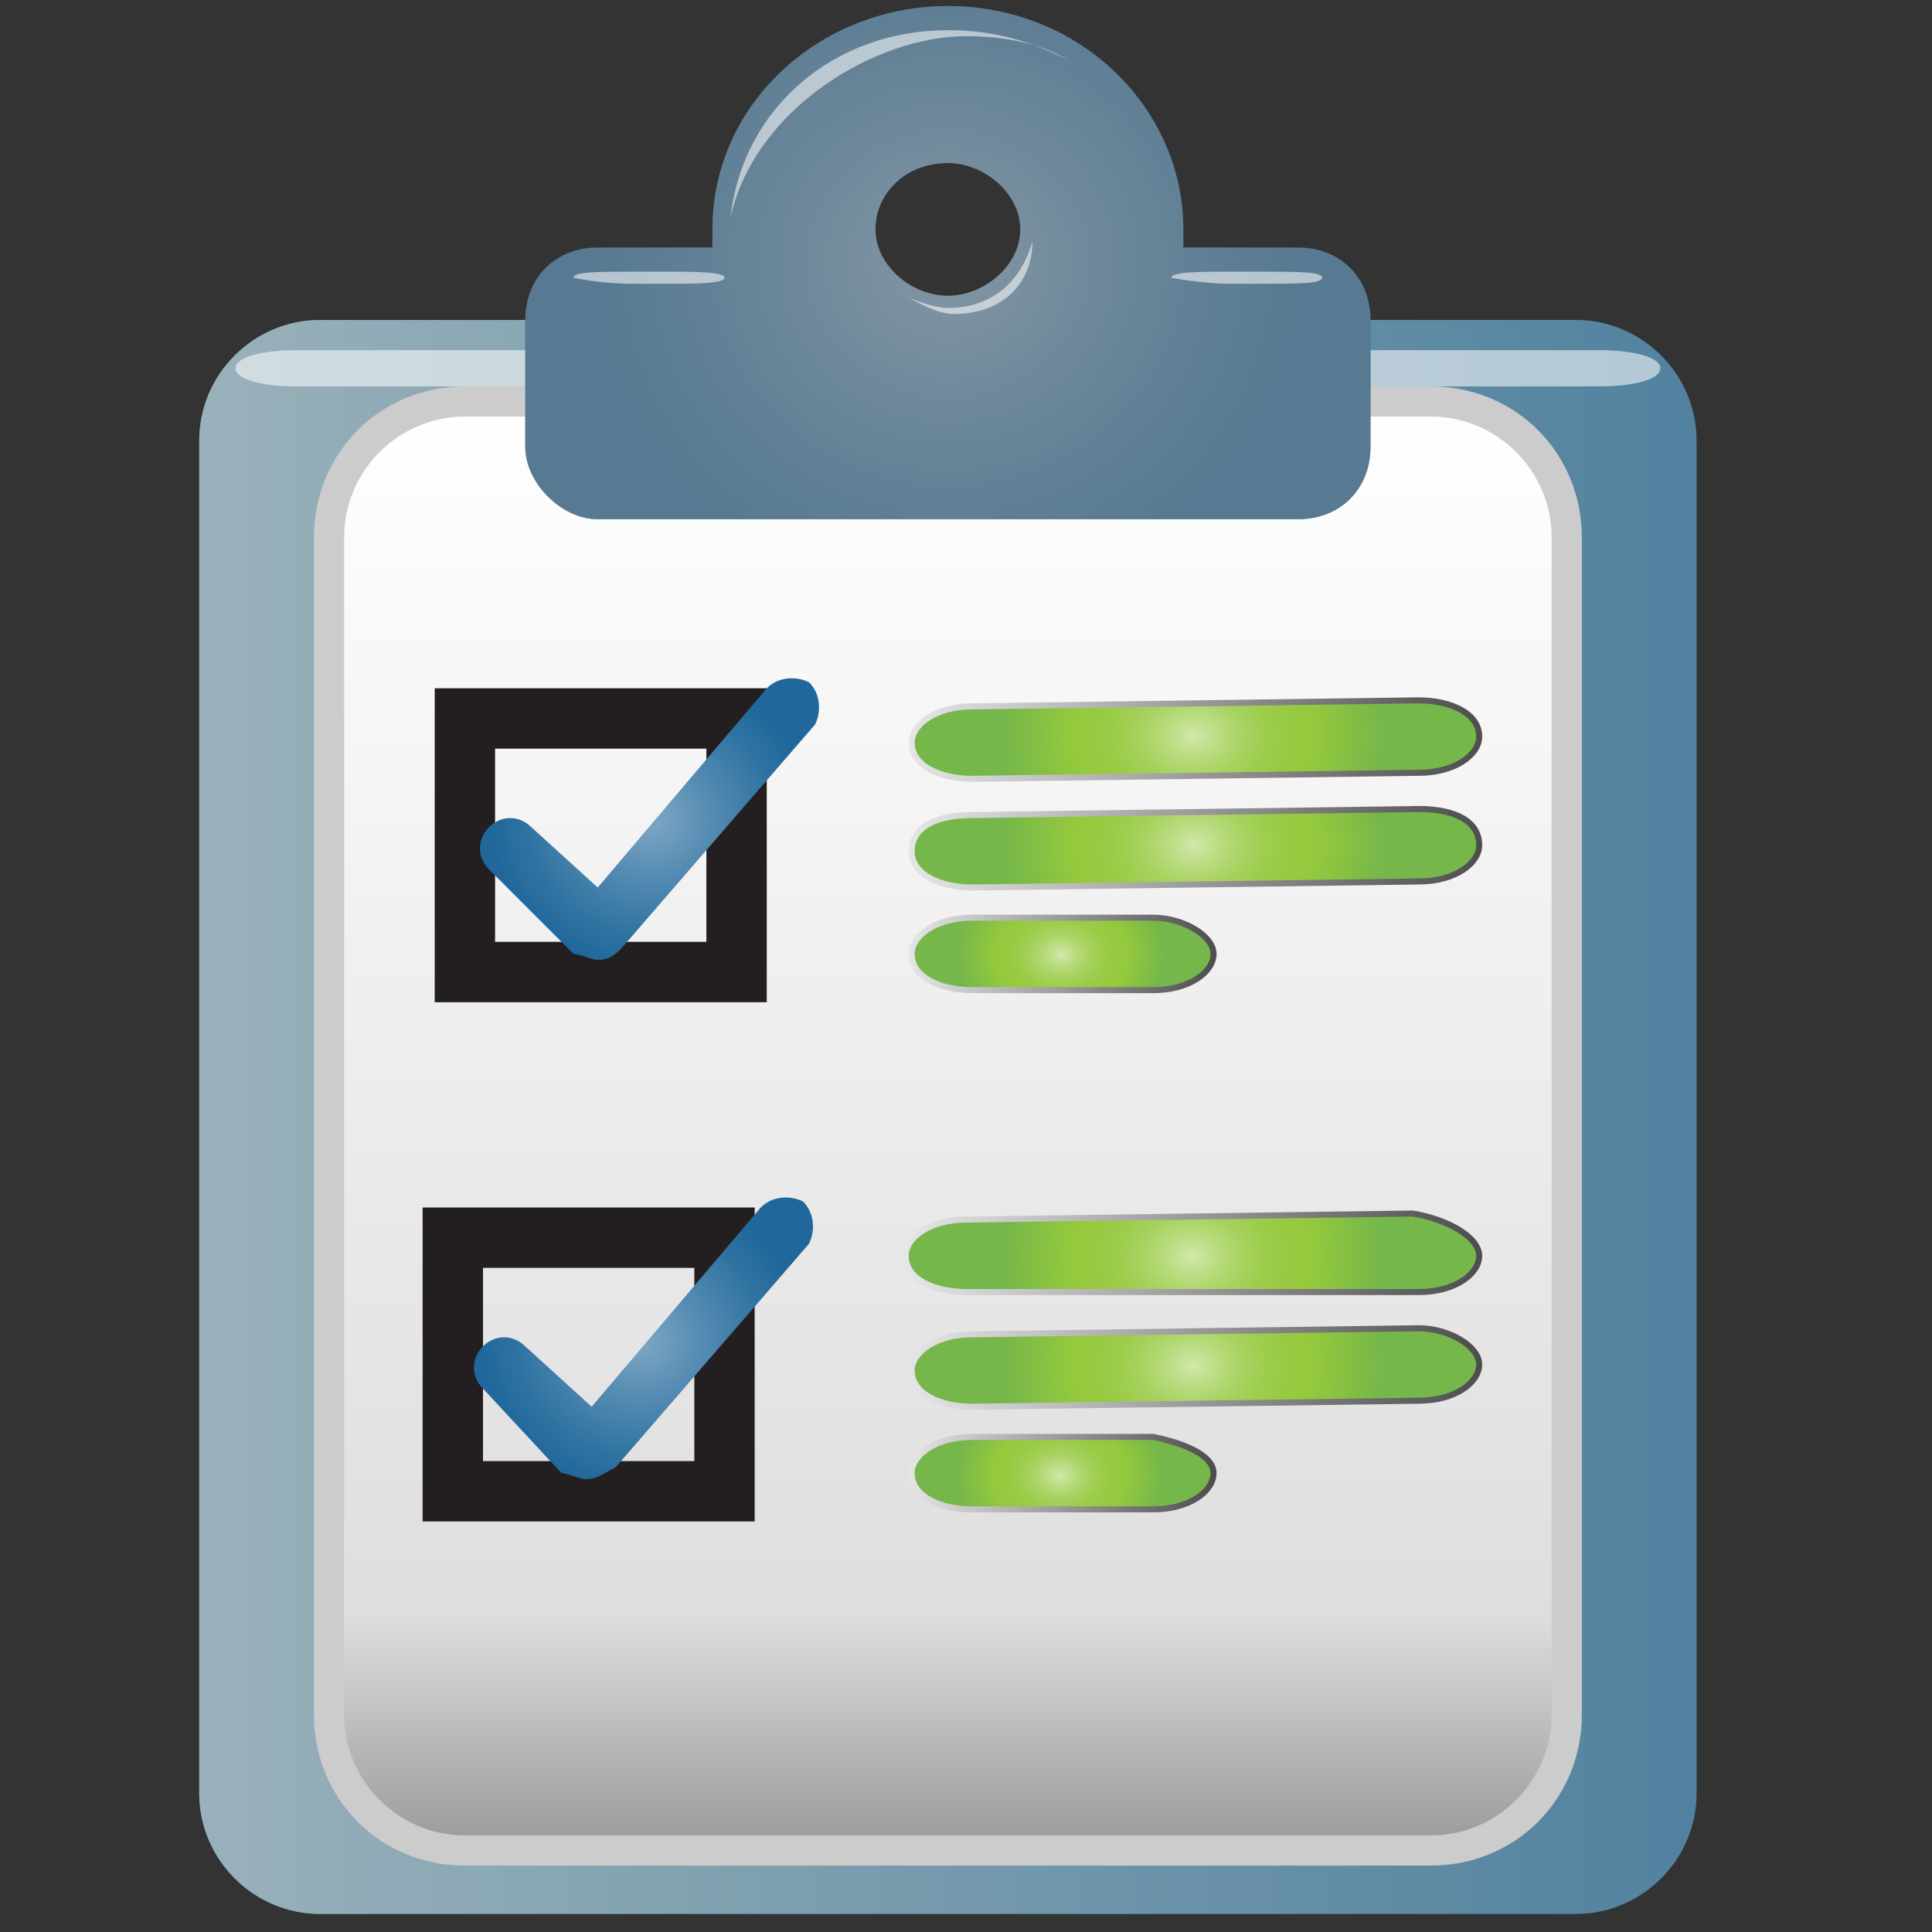 <?xml version="1.0" encoding="utf-8"?>
<!-- Generator: Adobe Illustrator 20.0.0, SVG Export Plug-In . SVG Version: 6.00 Build 0)  -->
<svg version="1.1" id="Layer_1" xmlns="http://www.w3.org/2000/svg" xmlns:xlink="http://www.w3.org/1999/xlink" x="0px" y="0px"
	 viewBox="0 0 32 32" style="enable-background:new 0 0 32 32;" xml:space="preserve">
<rect x="0" y="0" width="32" height="32" fill="#333333" stroke="none"/>
<style type="text/css">
	.st0{clip-path:url(#SVGID_2_);}
	.st1{fill:url(#SVGID_3_);}
	.st2{opacity:0.53;}
	.st3{fill:#888888;}
	.st4{opacity:0.56;}
	.st5{fill:#FFFFFF;}
	.st6{fill:url(#SVGID_4_);}
	.st7{fill:#CCCCCC;}
	.st8{fill:url(#SVGID_5_);}
	.st9{opacity:0.56;fill:#FFFFFF;enable-background:new    ;}
	.st10{fill:none;stroke:#231F20;}
	.st11{fill:url(#SVGID_6_);}
	.st12{fill:url(#SVGID_7_);}
	.st13{fill:url(#SVGID_8_);}
	.st14{fill:none;stroke:url(#SVGID_9_);stroke-width:0.1;}
	.st15{fill:url(#SVGID_10_);}
	.st16{fill:none;stroke:url(#SVGID_11_);stroke-width:0.1;}
	.st17{fill:url(#SVGID_12_);}
	.st18{fill:none;stroke:url(#SVGID_13_);stroke-width:0.1;}
	.st19{fill:url(#SVGID_14_);}
	.st20{fill:none;stroke:url(#SVGID_15_);stroke-width:0.1;}
	.st21{fill:url(#SVGID_16_);}
	.st22{fill:none;stroke:url(#SVGID_17_);stroke-width:0.1;}
	.st23{fill:url(#SVGID_18_);}
	.st24{fill:none;stroke:url(#SVGID_19_);stroke-width:0.1;}
</style>
<g>
	<g>
		<defs>
			<rect id="SVGID_1_" y="0" width="32" height="32"/>
		</defs>
		<clipPath id="SVGID_2_">
			<use xlink:href="#SVGID_1_"  style="overflow:visible;"/>
		</clipPath>
		<g class="st0">
			<g>
				<g>
					<g>
						<g>
							
								<linearGradient id="SVGID_3_" gradientUnits="userSpaceOnUse" x1="3.3" y1="13.39" x2="28.1" y2="13.39" gradientTransform="matrix(1 0 0 -1 0 31.89)">
								<stop  offset="0" style="stop-color:#ACDFF2"/>
								<stop  offset="1" style="stop-color:#147BB9"/>
							</linearGradient>
							<path class="st1" d="M28.1,29.7c0,1.1-0.9,2-2,2H5.3c-1.1,0-2-0.9-2-2V7.3c0-1.1,0.9-2,2-2h20.8c1.1,0,2,0.9,2,2
								C28.1,7.3,28.1,29.7,28.1,29.7z"/>
						</g>
						<g class="st2">
							<path class="st3" d="M28.1,29.7c0,1.1-0.9,2-2,2H5.3c-1.1,0-2-0.9-2-2V7.3c0-1.1,0.9-2,2-2h20.8c1.1,0,2,0.9,2,2
								C28.1,7.3,28.1,29.7,28.1,29.7z"/>
						</g>
					</g>
					<g class="st4">
						<path class="st5" d="M27.5,6.1c0,0.2-0.5,0.3-1,0.3H4.9c-0.5,0-1-0.1-1-0.3s0.5-0.3,1-0.3h21.6C27,5.8,27.5,5.9,27.5,6.1z"/>
					</g>
					<g>
						
							<linearGradient id="SVGID_4_" gradientUnits="userSpaceOnUse" x1="15.7" y1="25.226" x2="15.7" y2="1.231" gradientTransform="matrix(1 0 0 -1 0 31.89)">
							<stop  offset="0" style="stop-color:#FFFFFF"/>
							<stop  offset="0.835" style="stop-color:#DEDEDE"/>
							<stop  offset="1" style="stop-color:#999999"/>
						</linearGradient>
						<path class="st6" d="M7.7,30.7c-1.2,0-2.2-1-2.2-2.2V8.9c0-1.2,1-2.3,2.2-2.3h16c1.2,0,2.2,1,2.2,2.3v19.5
							c0,1.2-1,2.2-2.2,2.2h-16V30.7z"/>
						<path class="st7" d="M23.7,6.9c1.1,0,2,0.9,2,2v19.5c0,1.1-0.9,2-2,2h-16c-1.1,0-2-0.9-2-2V8.9c0-1.1,0.9-2,2-2L23.7,6.9
							 M23.7,6.4h-16c-1.4,0-2.5,1.1-2.5,2.5v19.5c0,1.4,1.1,2.5,2.5,2.5h16c1.4,0,2.5-1.1,2.5-2.5V8.9C26.2,7.5,25.1,6.4,23.7,6.4
							L23.7,6.4z"/>
					</g>
					<g>
						<g>
							<g>
								
									<radialGradient id="SVGID_5_" cx="-0.593" cy="16.082" r="5.715" gradientTransform="matrix(1.028 0 0 -0.973 16.31 20.014)" gradientUnits="userSpaceOnUse">
									<stop  offset="6.060610e-02" style="stop-color:#78A3C2"/>
									<stop  offset="0.392" style="stop-color:#548BB2"/>
									<stop  offset="0.79" style="stop-color:#2E72A1"/>
									<stop  offset="1" style="stop-color:#20689B"/>
								</radialGradient>
								<path class="st8" d="M21.5,4.1h-1.9c0-0.1,0-0.2,0-0.3c0-2-1.7-3.7-3.9-3.7c-2.1,0-3.9,1.6-3.9,3.7c0,0.1,0,0.2,0,0.3H9.9
									c-0.7,0-1.2,0.5-1.2,1.2v2.1c0,0.6,0.6,1.2,1.2,1.2h11.6c0.7,0,1.2-0.5,1.2-1.2V5.3C22.7,4.6,22.2,4.1,21.5,4.1z M15.7,4.9
									c-0.6,0-1.2-0.5-1.2-1.1s0.5-1.1,1.2-1.1c0.6,0,1.2,0.5,1.2,1.1S16.3,4.9,15.7,4.9z"/>
							</g>
						</g>
						<g class="st2">
							<g>
								<path class="st3" d="M21.5,4.1h-1.9c0-0.1,0-0.2,0-0.3c0-2-1.7-3.7-3.9-3.7c-2.1,0-3.9,1.6-3.9,3.7c0,0.1,0,0.2,0,0.3H9.9
									c-0.7,0-1.2,0.5-1.2,1.2v2.1c0,0.6,0.6,1.2,1.2,1.2h11.6c0.7,0,1.2-0.5,1.2-1.2V5.3C22.7,4.6,22.2,4.1,21.5,4.1z M15.7,4.9
									c-0.6,0-1.2-0.5-1.2-1.1s0.5-1.1,1.2-1.1c0.6,0,1.2,0.5,1.2,1.1S16.3,4.9,15.7,4.9z"/>
							</g>
						</g>
					</g>
					<g>
						<g class="st4">
							<path class="st5" d="M12,4.6c0,0.1-0.5,0.1-1,0.1h-0.5c-0.6,0-1-0.1-1-0.1c0-0.1,0.4-0.1,1-0.1H11C11.5,4.5,12,4.5,12,4.6z"
								/>
						</g>
						<g class="st4">
							<path class="st5" d="M21.9,4.6c0,0.1-0.4,0.1-1,0.1h-0.5c-0.5,0-1-0.1-1-0.1c0-0.1,0.5-0.1,1-0.1h0.5
								C21.5,4.5,21.9,4.5,21.9,4.6z"/>
						</g>
					</g>
					<path class="st9" d="M16,0.6c0.6,0,1.2,0.1,1.7,0.4c-0.6-0.3-1.2-0.5-2-0.5c-1.9,0-3.4,1.3-3.6,3.1C12.5,1.8,14.5,0.6,16,0.6z"
						/>
					<path class="st9" d="M15.7,5.1c-0.2,0-0.5-0.1-0.7-0.2c0.2,0.1,0.5,0.3,0.8,0.3c0.8,0,1.3-0.5,1.3-1.2
						C16.9,4.7,16.4,5.1,15.7,5.1z"/>
				</g>
				<rect x="7.7" y="11.9" class="st10" width="4.5" height="4.2"/>
				
					<radialGradient id="SVGID_6_" cx="-5.383" cy="6.62" r="2.557" gradientTransform="matrix(1.028 0 0 -0.973 16.31 20.014)" gradientUnits="userSpaceOnUse">
					<stop  offset="6.060610e-02" style="stop-color:#78A3C2"/>
					<stop  offset="0.392" style="stop-color:#548BB2"/>
					<stop  offset="0.79" style="stop-color:#2E72A1"/>
					<stop  offset="1" style="stop-color:#20689B"/>
				</radialGradient>
				<path class="st11" d="M9.9,15.9c-0.1,0-0.3-0.1-0.4-0.1l-1.4-1.4c-0.2-0.2-0.2-0.5,0-0.7s0.5-0.2,0.7,0l1.1,1l2.8-3.3
					c0.2-0.2,0.5-0.2,0.7-0.1c0.2,0.2,0.2,0.5,0.1,0.7l-3.2,3.7C10.2,15.8,10.1,15.9,9.9,15.9L9.9,15.9"/>
				<rect x="7.5" y="20.5" class="st10" width="4.5" height="4.2"/>
				
					<radialGradient id="SVGID_7_" cx="-5.535" cy="-2.247" r="2.557" gradientTransform="matrix(1.028 0 0 -0.973 16.31 20.014)" gradientUnits="userSpaceOnUse">
					<stop  offset="6.060610e-02" style="stop-color:#78A3C2"/>
					<stop  offset="0.392" style="stop-color:#548BB2"/>
					<stop  offset="0.79" style="stop-color:#2E72A1"/>
					<stop  offset="1" style="stop-color:#20689B"/>
				</radialGradient>
				<path class="st12" d="M9.7,24.5c-0.1,0-0.3-0.1-0.4-0.1L8,23c-0.2-0.2-0.2-0.5,0-0.7s0.5-0.2,0.7,0l1.1,1l2.8-3.3
					c0.2-0.2,0.5-0.2,0.7-0.1c0.2,0.2,0.2,0.5,0.1,0.7l-3.2,3.7C10,24.4,9.9,24.5,9.7,24.5C9.8,24.5,9.8,24.5,9.7,24.5"/>
			</g>
			<g>
				<g>
					
						<radialGradient id="SVGID_8_" cx="-87.872" cy="7.255" r="2.751" gradientTransform="matrix(1.227 -1.695700e-03 1.604288e-03 -0.973 127.573 19.101)" gradientUnits="userSpaceOnUse">
						<stop  offset="9.865597e-08" style="stop-color:#D2E8AE"/>
						<stop  offset="4.870322e-02" style="stop-color:#C8E39B"/>
						<stop  offset="0.153" style="stop-color:#B6DA79"/>
						<stop  offset="0.26" style="stop-color:#A7D25F"/>
						<stop  offset="0.369" style="stop-color:#9DCD4C"/>
						<stop  offset="0.482" style="stop-color:#97CA41"/>
						<stop  offset="0.603" style="stop-color:#95C93D"/>
						<stop  offset="0.934" style="stop-color:#75B74A"/>
					</radialGradient>
					<path class="st13" d="M24.5,12.2c0,0.3-0.4,0.6-1,0.6l-7.4,0.1c-0.5,0-1-0.2-1-0.6c0-0.3,0.4-0.6,1-0.6l7.4-0.1
						C24,11.6,24.5,11.8,24.5,12.2z"/>
					
						<linearGradient id="SVGID_9_" gradientUnits="userSpaceOnUse" x1="-78.077" y1="18.832" x2="-70.072" y2="18.832" gradientTransform="matrix(1.193 -1.649073e-03 1.649073e-03 -1 108.132 30.96)">
						<stop  offset="0" style="stop-color:#E6E6E6"/>
						<stop  offset="1" style="stop-color:#4D4D4D"/>
					</linearGradient>
					<path class="st14" d="M24.5,12.2c0,0.3-0.4,0.6-1,0.6l-7.4,0.1c-0.5,0-1-0.2-1-0.6c0-0.3,0.4-0.6,1-0.6l7.4-0.1
						C24,11.6,24.5,11.8,24.5,12.2z"/>
				</g>
				<g>
					
						<radialGradient id="SVGID_10_" cx="-87.856" cy="5.402" r="2.752" gradientTransform="matrix(1.227 -1.695700e-03 1.604288e-03 -0.973 127.573 19.101)" gradientUnits="userSpaceOnUse">
						<stop  offset="9.865597e-08" style="stop-color:#D2E8AE"/>
						<stop  offset="4.870322e-02" style="stop-color:#C8E39B"/>
						<stop  offset="0.153" style="stop-color:#B6DA79"/>
						<stop  offset="0.26" style="stop-color:#A7D25F"/>
						<stop  offset="0.369" style="stop-color:#9DCD4C"/>
						<stop  offset="0.482" style="stop-color:#97CA41"/>
						<stop  offset="0.603" style="stop-color:#95C93D"/>
						<stop  offset="0.934" style="stop-color:#75B74A"/>
					</radialGradient>
					<path class="st15" d="M24.5,14c0,0.3-0.4,0.6-1,0.6l-7.4,0.1c-0.5,0-1-0.2-1-0.6s0.4-0.6,1-0.6l7.4-0.1
						C24.1,13.4,24.5,13.6,24.5,14z"/>
					
						<linearGradient id="SVGID_11_" gradientUnits="userSpaceOnUse" x1="-78.061" y1="17.032" x2="-70.056" y2="17.032" gradientTransform="matrix(1.193 -1.649073e-03 1.649073e-03 -1 108.132 30.96)">
						<stop  offset="0" style="stop-color:#E6E6E6"/>
						<stop  offset="1" style="stop-color:#4D4D4D"/>
					</linearGradient>
					<path class="st16" d="M24.5,14c0,0.3-0.4,0.6-1,0.6l-7.4,0.1c-0.5,0-1-0.2-1-0.6s0.4-0.6,1-0.6l7.4-0.1
						C24.1,13.4,24.5,13.6,24.5,14z"/>
				</g>
				<g>
					
						<radialGradient id="SVGID_12_" cx="-89.653" cy="3.534" r="1.495" gradientTransform="matrix(1.227 -1.695700e-03 1.604288e-03 -0.973 127.573 19.101)" gradientUnits="userSpaceOnUse">
						<stop  offset="9.865597e-08" style="stop-color:#D2E8AE"/>
						<stop  offset="4.870322e-02" style="stop-color:#C8E39B"/>
						<stop  offset="0.153" style="stop-color:#B6DA79"/>
						<stop  offset="0.26" style="stop-color:#A7D25F"/>
						<stop  offset="0.369" style="stop-color:#9DCD4C"/>
						<stop  offset="0.482" style="stop-color:#97CA41"/>
						<stop  offset="0.603" style="stop-color:#95C93D"/>
						<stop  offset="0.934" style="stop-color:#75B74A"/>
					</radialGradient>
					<path class="st17" d="M20.1,15.8c0,0.3-0.4,0.6-1,0.6h-3c-0.5,0-1-0.2-1-0.6c0-0.3,0.4-0.6,1-0.6h3
						C19.6,15.2,20.1,15.5,20.1,15.8z"/>
					
						<linearGradient id="SVGID_13_" gradientUnits="userSpaceOnUse" x1="-78.046" y1="15.286" x2="-73.771" y2="15.286" gradientTransform="matrix(1.193 -1.649073e-03 1.649073e-03 -1 108.132 30.96)">
						<stop  offset="0" style="stop-color:#E6E6E6"/>
						<stop  offset="1" style="stop-color:#4D4D4D"/>
					</linearGradient>
					<path class="st18" d="M20.1,15.8c0,0.3-0.4,0.6-1,0.6h-3c-0.5,0-1-0.2-1-0.6c0-0.3,0.4-0.6,1-0.6h3
						C19.6,15.2,20.1,15.5,20.1,15.8z"/>
				</g>
			</g>
			<g>
				<g>
					
						<radialGradient id="SVGID_14_" cx="-87.879" cy="-1.611" r="2.751" gradientTransform="matrix(1.227 -1.695700e-03 1.604288e-03 -0.973 127.573 19.101)" gradientUnits="userSpaceOnUse">
						<stop  offset="9.865597e-08" style="stop-color:#D2E8AE"/>
						<stop  offset="4.870322e-02" style="stop-color:#C8E39B"/>
						<stop  offset="0.153" style="stop-color:#B6DA79"/>
						<stop  offset="0.26" style="stop-color:#A7D25F"/>
						<stop  offset="0.369" style="stop-color:#9DCD4C"/>
						<stop  offset="0.482" style="stop-color:#97CA41"/>
						<stop  offset="0.603" style="stop-color:#95C93D"/>
						<stop  offset="0.934" style="stop-color:#75B74A"/>
					</radialGradient>
					<path class="st19" d="M24.5,20.8c0,0.3-0.4,0.6-1,0.6H16c-0.5,0-1-0.2-1-0.6c0-0.3,0.4-0.6,1-0.6l7.4-0.1
						C24,20.2,24.5,20.5,24.5,20.8z"/>
					
						<linearGradient id="SVGID_15_" gradientUnits="userSpaceOnUse" x1="-78.085" y1="10.328" x2="-70.08" y2="10.328" gradientTransform="matrix(1.193 -1.649073e-03 1.649073e-03 -1 108.132 30.96)">
						<stop  offset="0" style="stop-color:#E6E6E6"/>
						<stop  offset="1" style="stop-color:#4D4D4D"/>
					</linearGradient>
					<path class="st20" d="M24.5,20.8c0,0.3-0.4,0.6-1,0.6H16c-0.5,0-1-0.2-1-0.6c0-0.3,0.4-0.6,1-0.6l7.4-0.1
						C24,20.2,24.5,20.5,24.5,20.8z"/>
				</g>
				<g>
					
						<radialGradient id="SVGID_16_" cx="-87.864" cy="-3.464" r="2.751" gradientTransform="matrix(1.227 -1.695700e-03 1.604288e-03 -0.973 127.573 19.101)" gradientUnits="userSpaceOnUse">
						<stop  offset="9.865597e-08" style="stop-color:#D2E8AE"/>
						<stop  offset="4.870322e-02" style="stop-color:#C8E39B"/>
						<stop  offset="0.153" style="stop-color:#B6DA79"/>
						<stop  offset="0.26" style="stop-color:#A7D25F"/>
						<stop  offset="0.369" style="stop-color:#9DCD4C"/>
						<stop  offset="0.482" style="stop-color:#97CA41"/>
						<stop  offset="0.603" style="stop-color:#95C93D"/>
						<stop  offset="0.934" style="stop-color:#75B74A"/>
					</radialGradient>
					<path class="st21" d="M24.5,22.6c0,0.3-0.4,0.6-1,0.6l-7.4,0.1c-0.5,0-1-0.2-1-0.6c0-0.3,0.4-0.6,1-0.6l7.4-0.1
						C24,22,24.5,22.3,24.5,22.6z"/>
					
						<linearGradient id="SVGID_17_" gradientUnits="userSpaceOnUse" x1="-78.069" y1="8.432" x2="-70.064" y2="8.432" gradientTransform="matrix(1.193 -1.649073e-03 1.649073e-03 -1 108.132 30.96)">
						<stop  offset="0" style="stop-color:#E6E6E6"/>
						<stop  offset="1" style="stop-color:#4D4D4D"/>
					</linearGradient>
					<path class="st22" d="M24.5,22.6c0,0.3-0.4,0.6-1,0.6l-7.4,0.1c-0.5,0-1-0.2-1-0.6c0-0.3,0.4-0.6,1-0.6l7.4-0.1
						C24,22,24.5,22.3,24.5,22.6z"/>
				</g>
				<g>
					
						<radialGradient id="SVGID_18_" cx="-89.661" cy="-5.332" r="1.495" gradientTransform="matrix(1.227 -1.695700e-03 1.604288e-03 -0.973 127.573 19.101)" gradientUnits="userSpaceOnUse">
						<stop  offset="9.865597e-08" style="stop-color:#D2E8AE"/>
						<stop  offset="4.870322e-02" style="stop-color:#C8E39B"/>
						<stop  offset="0.153" style="stop-color:#B6DA79"/>
						<stop  offset="0.26" style="stop-color:#A7D25F"/>
						<stop  offset="0.369" style="stop-color:#9DCD4C"/>
						<stop  offset="0.482" style="stop-color:#97CA41"/>
						<stop  offset="0.603" style="stop-color:#95C93D"/>
						<stop  offset="0.934" style="stop-color:#75B74A"/>
					</radialGradient>
					<path class="st23" d="M20.1,24.4c0,0.3-0.4,0.6-1,0.6h-3c-0.5,0-1-0.2-1-0.6c0-0.3,0.4-0.6,1-0.6h3
						C19.6,23.9,20.1,24.1,20.1,24.4z"/>
					
						<linearGradient id="SVGID_19_" gradientUnits="userSpaceOnUse" x1="-78.053" y1="6.686" x2="-73.777" y2="6.686" gradientTransform="matrix(1.193 -1.649073e-03 1.649073e-03 -1 108.132 30.96)">
						<stop  offset="0" style="stop-color:#E6E6E6"/>
						<stop  offset="1" style="stop-color:#4D4D4D"/>
					</linearGradient>
					<path class="st24" d="M20.1,24.4c0,0.3-0.4,0.6-1,0.6h-3c-0.5,0-1-0.2-1-0.6c0-0.3,0.4-0.6,1-0.6h3
						C19.6,23.9,20.1,24.1,20.1,24.4z"/>
				</g>
			</g>
		</g>
	</g>
</g>
</svg>
